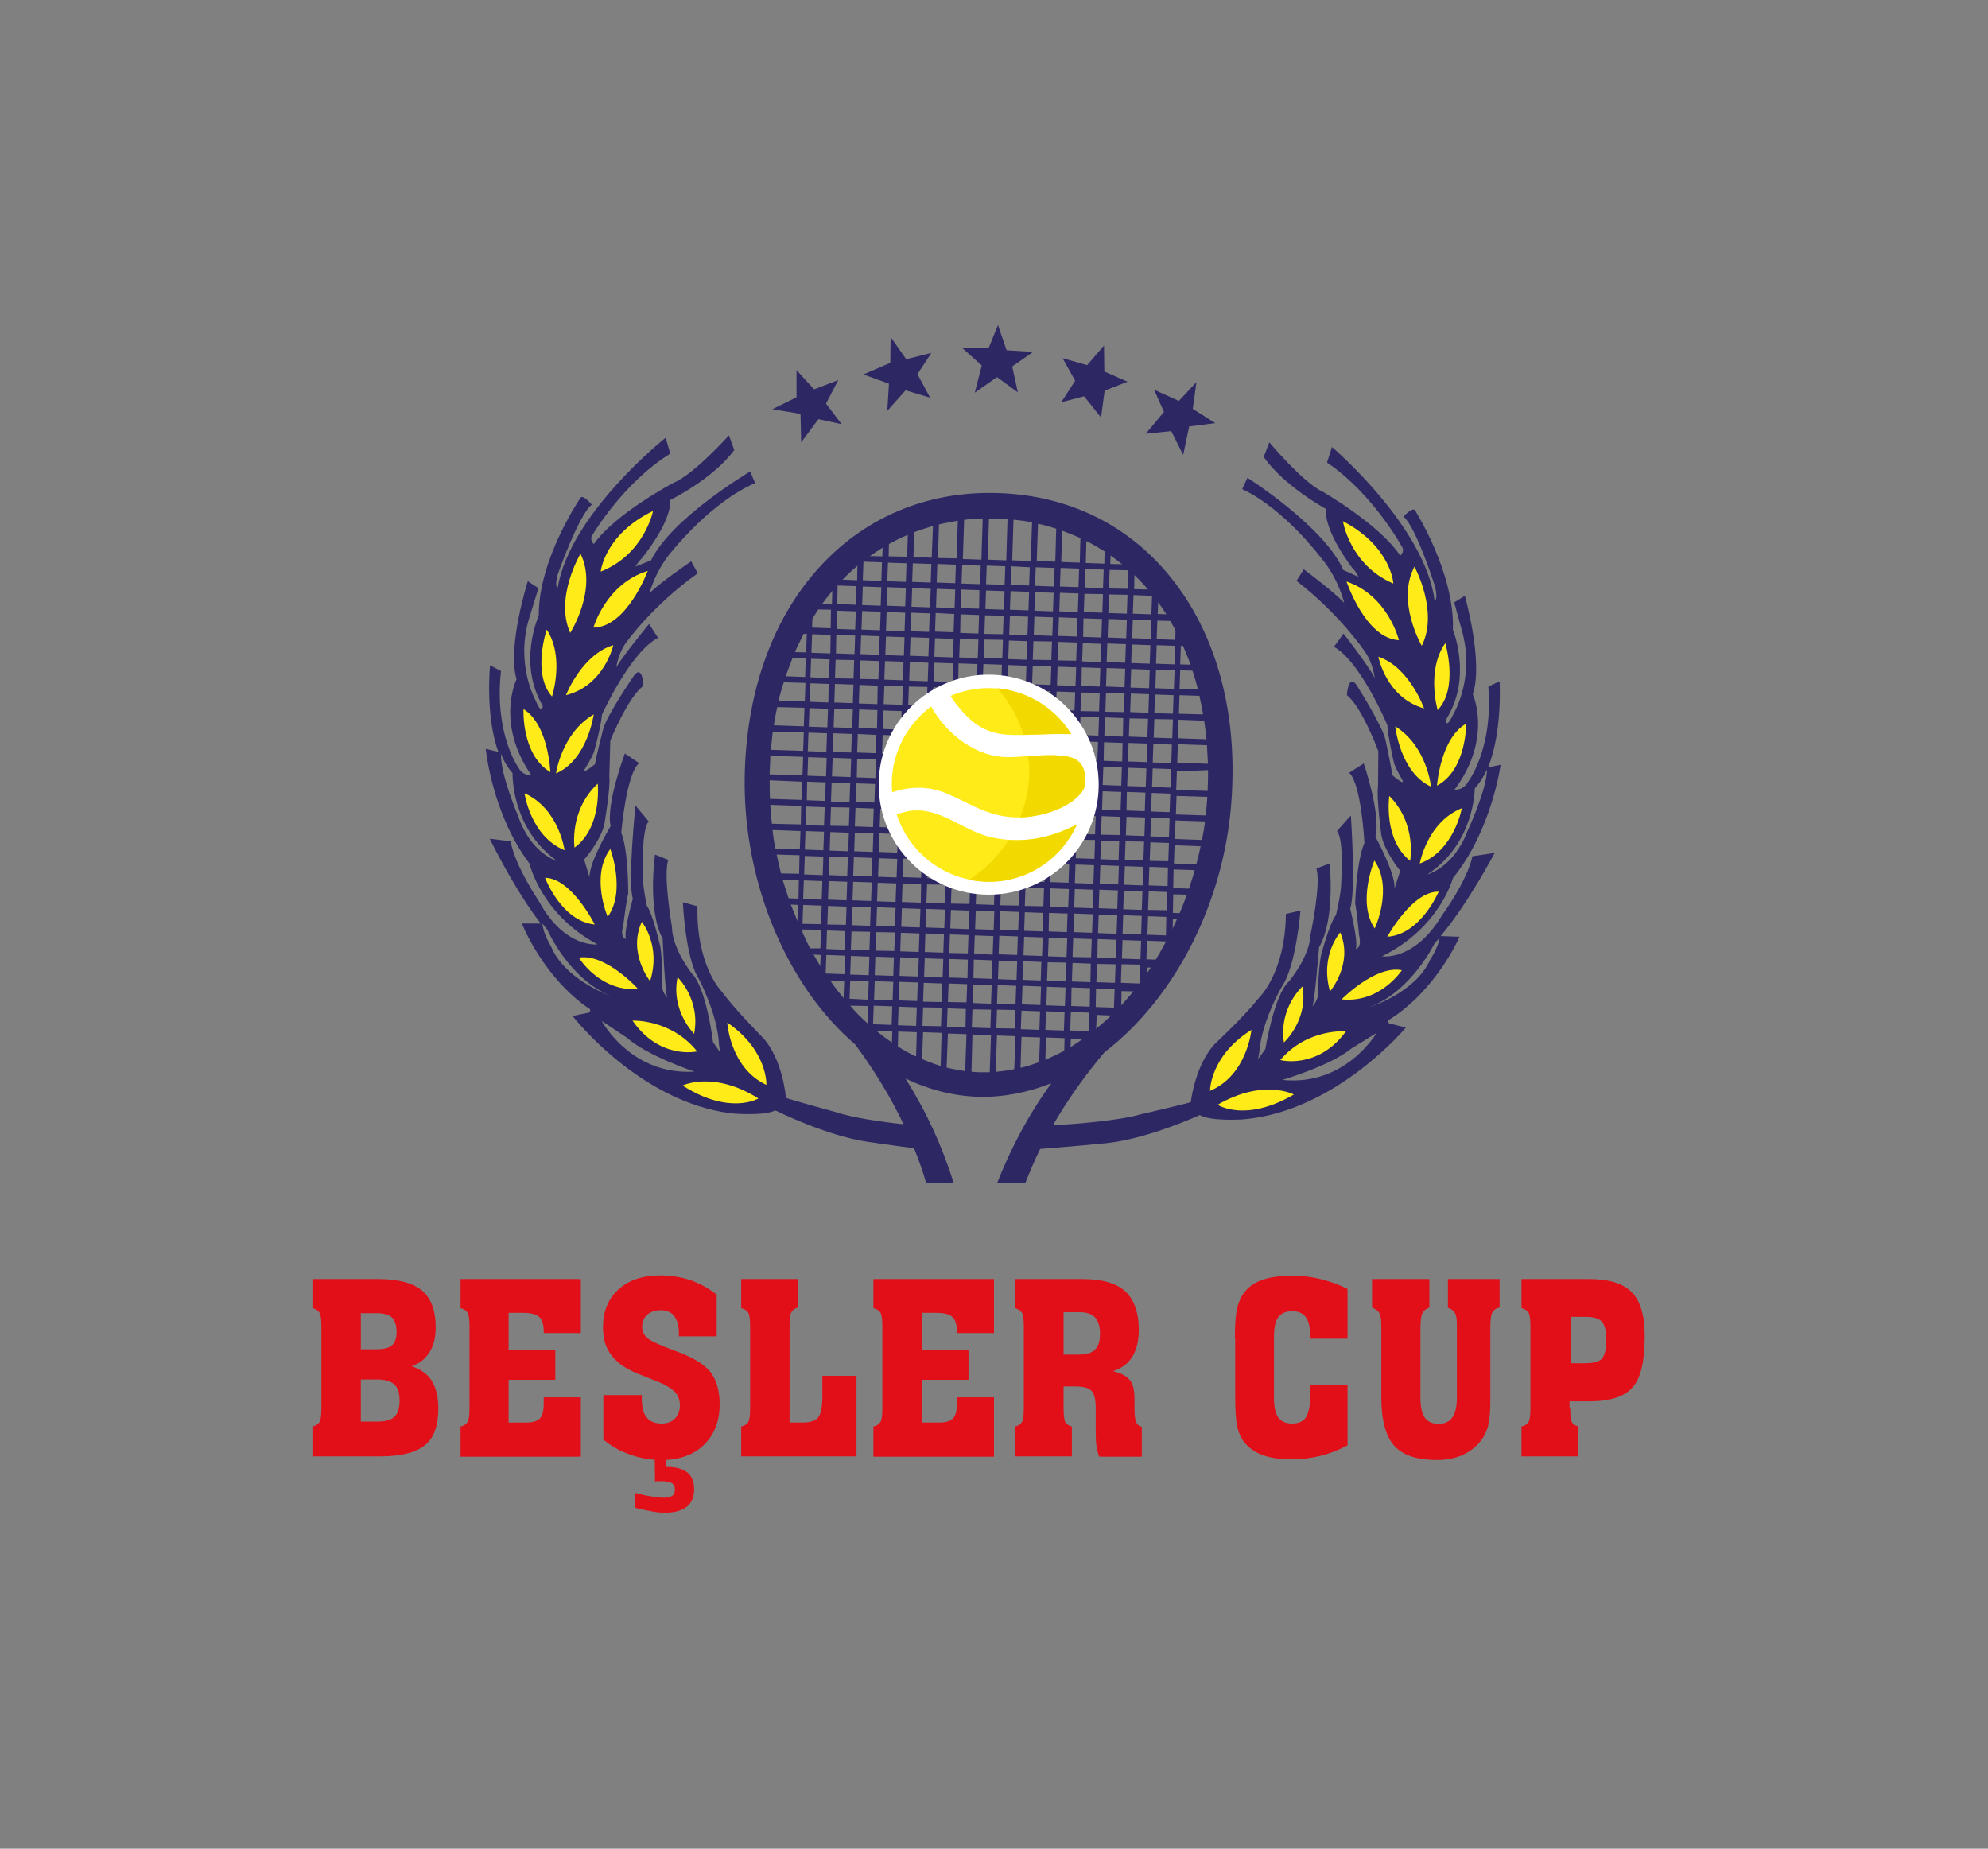 <?xml version="1.0" encoding="utf-8"?>
<!-- Generator: Adobe Illustrator 29.6.1, SVG Export Plug-In . SVG Version: 9.03 Build 0)  -->
<!DOCTYPE svg PUBLIC "-//W3C//DTD SVG 1.1//EN" "http://www.w3.org/Graphics/SVG/1.1/DTD/svg11.dtd">
<svg version="1.1" id="katman_1" xmlns="http://www.w3.org/2000/svg" xmlns:xlink="http://www.w3.org/1999/xlink" x="0px" y="0px"
	 viewBox="0 0 600 557.9" style="enable-background:new 0 0 600 557.9;" xml:space="preserve">
<rect x="0" y="0" width="600" height="557.9" fill="#808080" stroke="none"/>
<g>
	<g>
		<path style="fill:#E20E18;" d="M94.3,439.5v-9c1-0.2,1.7-0.7,2.1-1.3c0.4-0.6,0.6-2.1,0.6-4.2v-24.7c0-2.2-0.2-3.6-0.6-4.2
			c-0.4-0.6-1.1-1.1-2.1-1.3V386h19.9c6,0,10.4,1.2,13.2,3.5c2.7,2.3,4.1,6,4.1,11.1c0,3-0.6,5.5-1.9,7.5c-1.2,2-3,3.4-5.4,4.2
			c2.7,0.9,4.8,2.3,6.1,4.4c1.3,2.1,2,4.9,2,8.3c0,5.2-1.3,8.9-4,11.1c-2.7,2.2-7.2,3.4-13.5,3.4H94.3z M108.9,407.2h4.6
			c2.3,0,3.9-0.4,4.8-1.2c0.9-0.8,1.4-2.1,1.4-4c0-2-0.5-3.5-1.4-4.4c-0.9-0.9-2.6-1.3-4.8-1.3h-4.6V407.2z M108.9,429h5.2
			c2.3,0,4-0.5,5-1.5c1-1,1.5-2.6,1.5-4.8c0-2.2-0.5-3.9-1.6-4.9c-1.1-1-2.8-1.5-5.2-1.5h-4.9V429z"/>
		<path style="fill:#E20E18;" d="M139,439.5v-9c1-0.2,1.7-0.7,2.1-1.3c0.4-0.6,0.6-2.1,0.6-4.2v-24.7c0-2.2-0.2-3.6-0.6-4.2
			c-0.4-0.6-1.1-1.1-2.1-1.3V386h36.3v16.3h-11.2v-0.6c0-2.1-0.5-3.5-1.4-4.3c-0.9-0.8-2.5-1.2-4.8-1.2h-4.4v11.2h14.1v9h-14.1v12.9
			h5.2c2,0,3.4-0.4,4.2-1.2c0.8-0.8,1.2-2.3,1.2-4.5v-1.9h11.2v17.9H139z"/>
		<path style="fill:#E20E18;" d="M182.1,434.4V421h11.6v1.1c0,2.6,0.5,4.5,1.5,5.7c1,1.2,2.5,1.8,4.6,1.8c1.6,0,2.9-0.5,3.9-1.5
			c1-1,1.5-2.4,1.5-4c0-1.6-0.5-3-1.6-4.1c-1.1-1.1-2.9-2.2-5.5-3.2c-0.6-0.2-1.4-0.6-2.5-1c-4-1.5-6.9-2.9-8.6-4.3
			c-1.7-1.4-3-3-3.8-4.7c-0.8-1.7-1.2-3.8-1.2-6.3c0-4.8,1.6-8.6,4.7-11.4c3.1-2.8,7.4-4.2,12.7-4.2c3.1,0,6.1,0.5,8.9,1.4
			c2.8,1,5.5,2.4,8,4.4v12.6h-11.4v-0.9c0-2.3-0.5-4-1.4-5.2c-0.9-1.2-2.3-1.8-4.1-1.8c-1.7,0-3.1,0.5-4.1,1.4
			c-1,0.9-1.5,2.1-1.5,3.6c0,1.4,0.6,2.6,1.7,3.5c1.1,0.9,3.8,2.1,7.8,3.6c5.4,1.9,9,4,11,6.4c1.9,2.4,2.9,5.7,2.9,9.9
			c0,5.1-1.6,9.1-4.7,12.2c-3.1,3-7.4,4.6-12.7,4.6c-3.4,0-6.5-0.5-9.5-1.6C187.1,437.9,184.4,436.4,182.1,434.4z M197.6,439.5h3.4
			v3.2h0.5c2.6,0,4.6,0.6,6,1.7c1.3,1.1,2,2.8,2,5c0,2.3-0.7,4.1-2.2,5.3c-1.5,1.2-3.7,1.8-6.7,1.8c-1.1,0-2.4-0.1-3.9-0.4
			c-1.5-0.3-3.2-0.6-5.1-1.1v-4.5c1.9,0.5,3.6,0.9,5,1.1c1.4,0.2,2.7,0.4,3.7,0.4c1.2,0,2-0.2,2.6-0.6c0.6-0.4,0.8-1.1,0.8-1.9
			c0-0.9-0.3-1.5-0.9-1.9c-0.6-0.4-1.7-0.6-3.1-0.6c-0.5,0-0.9,0-1.2,0c-0.3,0-0.6,0-0.8,0.1L197.6,439.5z"/>
		<path style="fill:#E20E18;" d="M258.5,439.5h-34.8v-9c1-0.2,1.7-0.7,2.1-1.3c0.4-0.6,0.6-2.1,0.6-4.2v-24.7c0-2.2-0.2-3.6-0.6-4.2
			c-0.4-0.6-1.1-1.1-2.1-1.3V386h17.2v8.6c-1,0.2-1.6,0.7-2,1.3c-0.4,0.6-0.6,2-0.6,4.3v29.1h3.9c2.3,0,3.9-0.5,4.7-1.5
			c0.9-1,1.3-3.2,1.3-6.7v-5.9h10.3V439.5z"/>
		<path style="fill:#E20E18;" d="M263.6,439.5v-9c1-0.2,1.7-0.7,2.1-1.3c0.4-0.6,0.6-2.1,0.6-4.2v-24.7c0-2.2-0.2-3.6-0.6-4.2
			c-0.4-0.6-1.1-1.1-2.1-1.3V386H300v16.3h-11.2v-0.6c0-2.1-0.5-3.5-1.4-4.3c-0.9-0.8-2.5-1.2-4.8-1.2h-4.4v11.2h14.1v9h-14.1v12.9
			h5.2c2,0,3.4-0.4,4.2-1.2c0.8-0.8,1.2-2.3,1.2-4.5v-1.9H300v17.9H263.6z"/>
		<path style="fill:#E20E18;" d="M321,424.9c0,2.2,0.2,3.6,0.5,4.3c0.4,0.6,1,1,2,1.3v9h-17.2v-9c1-0.2,1.7-0.7,2.1-1.3
			c0.4-0.6,0.6-2.1,0.6-4.2v-24.7c0-2.2-0.2-3.6-0.6-4.2c-0.4-0.6-1.1-1.1-2.1-1.3V386h20.3c5.9,0,10.3,1.2,13,3.7
			c2.7,2.5,4.1,6.4,4.1,11.7c0,3.3-0.7,6-2,8.1c-1.3,2.1-3.3,3.5-5.8,4.3c2.5,0.6,4.2,1.5,5.1,2.7c1,1.2,1.4,3.1,1.4,5.7v2.9
			c0,2,0.2,3.3,0.5,4.1c0.3,0.7,0.9,1.2,1.7,1.4v9h-12.8c-0.4-0.8-0.6-1.8-0.8-2.8c-0.2-1-0.3-2.7-0.3-5v-6.8c0-2.6-0.4-4.4-1.3-5.3
			s-2.5-1.3-4.9-1.3H321V424.9z M321,408.8h4.7c2.2,0,3.8-0.5,4.8-1.5c1-1,1.5-2.6,1.5-4.8c0-2.2-0.5-3.8-1.5-4.9
			c-1-1.1-2.6-1.6-4.7-1.6H321V408.8z"/>
		<path style="fill:#E20E18;" d="M372.7,404c0-3.9,0.2-6.6,0.5-8.3c0.3-1.7,0.8-3.1,1.5-4.4c1.3-2.2,3.1-3.8,5.6-4.8c2.5-1,5.7-1.5,9.8-1.5
			c2.8,0,5.6,0.3,8.4,1c2.8,0.7,5.5,1.6,8.2,3V404h-11.3v-1.1c0-2.4-0.4-4.2-1.3-5.4c-0.9-1.2-2.2-1.8-4.1-1.8
			c-1.9,0-3.3,0.6-4.2,1.8c-0.9,1.2-1.3,3.2-1.3,6v18.3c0,2.8,0.4,4.8,1.3,6c0.9,1.2,2.3,1.8,4.2,1.8c1.9,0,3.3-0.6,4.1-1.8
			c0.8-1.2,1.3-3.2,1.3-6.1v-3.8h11.3v18.3c-2.5,1.3-5.2,2.4-8,3.1c-2.9,0.7-5.7,1.1-8.6,1.1c-3.7,0-6.7-0.4-9-1.3
			c-2.4-0.8-4.2-2.2-5.6-3.9c-1-1.3-1.7-2.9-2.1-4.7c-0.4-1.9-0.6-4.9-0.6-9.1V404z"/>
		<path style="fill:#E20E18;" d="M414.1,394.6V386h17.3v8.6c-1,0.4-1.7,0.9-2.1,1.7c-0.4,0.8-0.6,2.4-0.6,4.7v20.7c0,2.8,0.4,4.8,1.3,6.1
			c0.9,1.2,2.2,1.9,4.1,1.9c1.9,0,3.3-0.6,4.2-1.9c0.9-1.3,1.4-3.2,1.4-5.8v-22.4c0-1.6-0.2-2.7-0.6-3.4c-0.4-0.7-1.1-1.2-2.1-1.5
			V386h15.6v8.6c-1,0.2-1.8,0.7-2.2,1.5c-0.4,0.7-0.6,2.1-0.6,4.2v22.2c0,3.4-0.2,6.1-0.7,7.9c-0.5,1.8-1.3,3.4-2.5,4.8
			c-1.4,1.7-3.2,3-5.4,4c-2.2,0.9-4.7,1.4-7.4,1.4c-6.1,0-10.4-1.4-13-4.3c-2.6-2.9-3.9-7.8-3.9-14.6v-21.6c0-1.9-0.2-3.2-0.6-3.8
			C416,395.6,415.2,395.1,414.1,394.6z"/>
		<path style="fill:#E20E18;" d="M473.9,424.9c0,2.2,0.2,3.6,0.5,4.3c0.4,0.6,1,1,2,1.3v9h-17.2v-9c1-0.2,1.7-0.7,2.1-1.3
			c0.4-0.6,0.6-2.1,0.6-4.2v-24.7c0-2.2-0.2-3.6-0.6-4.2c-0.4-0.6-1.1-1.1-2.1-1.3V386h20.4c6,0,10.3,1.3,12.9,4
			c2.6,2.6,3.9,7.1,3.9,13.2c0,7.6-1.2,12.8-3.7,15.5c-2.4,2.8-6.8,4.2-13.1,4.2h-5.9V424.9z M473.9,411.4h4.5
			c2.6,0,4.3-0.5,5.1-1.4c0.8-1,1.3-2.8,1.3-5.4c0-2.8-0.4-4.7-1.3-5.7c-0.9-1-2.5-1.5-5-1.5h-4.5V411.4z"/>
	</g>
	<g>
		<g>
			<g>
				<g>
					<g>
						<path style="fill:#2D2763;" d="M360,123.4l1.1-8.1l-5.3,5.7l-7.5-3.4l3,6.7l-5.5,6.6l7.7-0.8l3.6,7.2l1.8-8.6l7.9-1L360,123.4z
							 M333.3,112.1l-0.1-7.8l-5.1,5.9l-7.4-2.1l3.8,6.8l-4.2,6.5l6.9-1.8l5.1,6.4l1.1-8.1l6.9-2.7L333.3,112.1z M311.8,106.2
							l-8-0.5l-2.6-7.6l-2.8,6.9l-8,0l5.9,5.3l-2.1,8.2l6.7-4.7l6.3,4.6l-1.7-7.8L311.8,106.2z M281.1,106.5l-7.6,1.9l-4.7-6.7
							l-0.1,7.8l-8.1,3.5l7.7,2.8l-0.5,8.2l5.5-6.2l7.4,2.2l-3.8-7.1L281.1,106.5z M249.3,121.8l3.7-7.1l-7.3,2.8l-5.3-5.8l0,8.2
							l-7.3,3.6l8.5,1.4l0.2,8.6l5.2-7l7,1.5L249.3,121.8z"/>
					</g>
					<g>
						<path style="fill:#2D2763;" d="M444.4,258.4c-1.6,7.5-9.1,17.7-9.1,17.7c-8.4,14.1-18.2,12.5-18.2,12.5c17.5-8.6,21.4-23.6,21.4-23.6
							c11.8-14.5,14.4-34.2,14.4-34.2l-3.8,0.8c4.4-10.7,3.5-26,3.5-26l-3.4,1.6c1.5,19.2-6.3,29-6.3,29c-1.4,2.4-3.9,2.1-3.9,2.1
							c11.6-15.5,5.5-28.8,5.5-28.8c3.3-9.7-2.4-29.7-2.4-29.7l-3.2,2l2.5,9.2c3.7,14-2.8,24.6-2.8,24.6c-2.3,4.9-2.2,1.6-2.2,1.6
							c8.1-12.7,2.1-27.1,2.1-27.1c0.6-17.3-11.5-36.2-11.5-36.2c-0.9-0.8-3.4,2-3.4,2c3.9,3.3,9.6,21.4,9.6,21.4
							c0.8,3.8-0.2,4.1-0.2,4.1c-2.8-22.5-31-46.5-31-46.5l-1.5,4.7c13.8,9.3,22.5,25.2,22.5,25.2c1.2,1.5-0.4,2.9-0.4,2.9
							c-6.3-9.5-23.4-19.3-23.4-19.3c-5.9-2.7-16.1-14.9-16.1-14.9l-1.7,4.4c6.1,8.8,18.8,15.7,18.8,15.7c-0.6,7,8.1,18,8.1,18
							c1,0.9,1.7,2.5,1.7,2.5l-4.6-2.1c-5.7-13.1-28.9-27.8-28.9-27.8l-1.6,3.4c13,6.1,24,21,24,21c5.2,6.2,6.8,13.4,6.8,13.4
							c-2.1-2.6-12.2-10.2-12.2-10.2l-2.2,3.5c13.2,10.2,20.6,21.3,20.6,21.3c2.5,3.4,3,8,3,8c-1.8-3.6-9.4-13.4-9.4-13.4l-2.9,4
							c8.1,4.5,16.1,23.6,16.1,23.6c0.4,4.6,1.9,10.9,1.9,10.9c0.2,1.6,2.6,5.6,2.6,5.6c1.1,2.2-3-1.4-3-1.4c0-1-2-10.4-2-10.4
							c-0.7-4.1-8.8-16.8-8.8-16.8c-2.5-3.5-2.9,3.1-2.9,3.1c4.5,3.4,9.5,16.9,9.5,16.9l-0.1,10.8c-0.5,3.2,1,14.5,1,14.5
							c1,5.1,5.7,10.8,5.7,10.8l-1.7,5.3c0.2-4.8-5.8-15.6-5.8-15.6c1.8-6.6-3.5-22.1-3.5-22.1l-4.4,2.8c3.7,3.4,4.6,21.2,4.6,21.2
							c-2.4,5.4-2.8,18.2-2.8,18.2c0.5,2.4,1.2,9.7,1.2,9.7c0.9,3.8-1,4.1-1,4.1c0.8-2.3-1.7-12.2-1.7-12.2
							c1.8-5.2,0.2-28.1,0.2-28.1l-4.2,4.7c2.2,2.4,1.3,15.4,1.3,15.4c0,3.5-1.6,10-1.6,10c-1.9,2.3-4.3,11.4-4.3,11.4
							c-0.8,2.1-1.2,12.1-1.2,12.1c0.4,1.9-1.6,4-1.6,4c0.7-1.4,2-17.8,2-17.8c5-8.6,3.2-25.3,3.2-25.3l-4,1.5
							c1.5,4.7-1.8,20.1-1.8,20.1c-0.2,6.5-6.5,14-6.5,14c-4.5,4-7.1,20.4-7.1,20.4l-2.2,3l0.4-2.3c0.7-9.1,6.8-19.6,6.8-19.6
							c4.3-6.2,5.6-22.9,5.6-22.9l-4.4,1c-0.2,17.8-8.1,25.3-8.1,25.3c-4.6,5.8-12.9,13.5-12.9,13.5c-6.4,6.3-7.7,18-7.7,18
							c-1,0.4-15.2,3.7-15.2,3.7c-6.5,1.9-19.6,2.9-26.2,3.3c-2.4,0.1-3.9,0.2-3.9,0.2l-7.4,7.3c0.7,0.1,3.8-0.1,7.6-0.4
							c8.1-0.6,19.5-1.7,19.5-1.7c12.7-1.3,28.3-8.5,28.3-8.5c3.4,2,13.2,1.3,13.2,1.3c28-2.4,49-27.7,49-27.7l-4.4-1.1
							c-1.1,0.1-0.9-1.1-0.9-1.1c14.6-9,21.5-25.2,21.5-25.2l-5.7-0.2c8.4-10,16.3-25.1,16.3-25.1L444.4,258.4z M445.1,237.9
							c1.5-1.6,2.7-3.5,3.7-5.7c-0.1,6.3-5.9,18.6-5.9,18.6c-4.2,11.1-12.1,13.1-12.1,13.1C445.2,254.4,445.1,237.9,445.1,237.9z
							 M387,325.9c0,0,14.4-4.2,20.9-9.5l7.6-4.7C415.5,311.6,406.2,327.9,387,325.9z M431.6,289.7c-4.4,9.8-17.6,14-18.4,14.3
							c12.8-4.8,19.7-19.2,19.7-19.2c0.5-0.6,1.1-1.2,1.6-1.8C434.1,285.9,431.6,289.7,431.6,289.7z"/>
						<path style="fill:#2D2763;" d="M281.1,340.1c0,0-3.5-0.3-8.3-0.8c-6.6-0.7-15.6-2-20.6-3.7c0,0-14-3.8-15-4.3c0,0-0.9-11.7-7.1-18.3
							c0,0-8-8-12.4-13.9c0,0-7.6-7.8-7.2-25.6l-4.4-1.2c0,0,0.7,16.7,4.8,23.1c0,0,5.7,10.7,6.1,19.8l0.3,2.3l-2.1-3
							c0,0-2-16.5-6.4-20.7c0,0-6-7.6-6-14.1c0,0-2.7-15.6-1.1-20.2l-4-1.6c0,0-2.4,16.7,2.3,25.4c0,0,0.7,16.4,1.4,17.8
							c0,0-2-2.2-1.5-4.1c0,0,0-10-0.8-12.1c0,0-2.1-9.2-3.9-11.6c0,0-1.4-6.6-1.2-10.1c0,0-0.4-13.1,1.8-15.3l-4-4.8
							c0,0-2.4,22.9-0.8,28.1c0,0-2.8,9.8-2.1,12.2c0,0-1.9-0.4-0.8-4.1c0,0,0.9-7.3,1.5-9.7c0,0,0.1-12.9-2.1-18.3
							c0,0,1.5-17.8,5.4-21l-4.3-2.9c0,0-5.8,15.3-4.3,21.9c0,0-6.4,10.6-6.4,15.4l-1.6-5.3c0,0,4.9-5.5,6.1-10.6
							c0,0,1.9-11.2,1.5-14.5l0.3-10.8c0,0,5.4-13.3,10-16.5c0,0-0.2-6.5-2.8-3.2c0,0-8.5,12.4-9.4,16.4c0,0-2.4,9.4-2.4,10.4
							c0,0-4.2,3.5-3,1.3c0,0,2.5-3.9,2.8-5.5c0,0,1.8-6.2,2.3-10.8c0,0,8.6-18.9,16.9-23.1l-2.7-4.2c0,0-7.9,9.6-9.9,13.1
							c0,0,0.6-4.6,3.3-7.9c0,0,7.7-10.8,21.3-20.5l-2-3.6c0,0-10.5,7.2-12.6,9.7c0,0,1.8-7.2,7.2-13.2c0,0,11.6-14.5,24.7-20.1
							l-1.5-3.5c0,0-23.7,14-29.9,26.8l-4.7,1.9c0,0,0.8-1.5,1.8-2.4c0,0,9-10.7,8.7-17.7c0,0,13-6.4,19.3-15.1l-1.6-4.4
							c0,0-10.6,11.8-16.7,14.3c0,0-17.5,9.2-24.1,18.5c0,0-1.5-1.5-0.3-2.9c0,0,9.2-15.6,23.4-24.4l-1.4-4.8c0,0-29,23-32.6,45.4
							c0,0-1-0.4,0-4.1c0,0,6.3-17.9,10.3-21.1c0,0-2.4-2.9-3.3-2.2c0,0-12.8,18.5-12.7,35.7c0,0-6.5,14.2,1.2,27.2
							c0,0-0.1,3.3-2.2-1.7c0,0-6.1-10.9-1.9-24.7l2.8-9.1l-3.2-2.1c0,0-6.3,19.8-3.4,29.6c0,0-6.5,13.1,4.5,29c0,0-2.6,0.2-3.9-2.3
							c0,0-7.4-10.1-5.3-29.2l-3.3-1.7c0,0-1.5,15.2,2.5,26.1l-3.8-0.9c0,0,1.9,19.7,13.2,34.6c0,0,3.4,15.2,20.5,24.4
							c0,0-9.9,1.3-17.7-13.1c0,0-7.1-10.4-8.5-18l-6.3-0.8c0,0,7.4,15.3,15.4,25.6l-5.7,0c0,0,6.4,16.4,20.6,25.9
							c0,0,0.2,1.2-0.9,1.1l-4.4,0.9c0,0,20.1,26,48,29.4c0,0,9.7,0.9,13.2-0.9c0,0,15.4,7.7,28,9.5c0,0,7.4,1.1,13.7,1.9
							c3.9,0.5,7.4,0.9,8.2,0.8L281.1,340.1z M156.4,246.3c0,0-5.4-12.5-5.2-18.8c0.9,2.2,2,4.2,3.5,5.8c0,0-0.6,16.5,13.4,26.5
							C168,259.8,160.2,257.6,156.4,246.3z M166.3,285.6c0,0-2.4-3.9-2.6-6.9c0.5,0.6,1,1.3,1.5,1.9c0,0,6.4,14.7,19,19.9
							C183,300.1,170.3,295.3,166.3,285.6z M181.6,308.1l7.5,5c6.3,5.6,20.5,10.3,20.5,10.3C190.4,324.6,181.6,308.1,181.6,308.1z"
							/>
						<path style="fill:#FEEB17;" d="M367.5,333.4c0,0,8.3,5.5,23-3.1C390.5,330.3,381.3,325.4,367.5,333.4z M365.2,329.2
							c11.2-4.7,12.5-18.4,12.5-18.4C365.1,318.7,365.2,329.2,365.2,329.2z M393.1,297.7c0,0-7.2,6.4-5.6,16.9
							C387.5,314.6,394.9,307.9,393.1,297.7z M386.4,319.9c0,0,11.2,3,19.8-8.6C406.2,311.2,394.5,310.3,386.4,319.9z M404.5,281.4
							c0,0-6.2,6.8-3.1,17.8C401.4,299.2,408.5,290.9,404.5,281.4z M404.9,301.6c11.7,1.2,18.2-8.8,18.2-8.8
							C415.1,291.2,404.9,301.6,404.9,301.6z M418.7,282.7c10.1-0.7,15.5-13.6,15.5-13.6C426.2,268.9,418.7,282.7,418.7,282.7z
							 M414.8,259.7c0,0-5.3,12.6,0.1,20.5C414.9,280.2,420.6,268.1,414.8,259.7z M428.5,260.6c10.4-3.8,12.7-16.7,12.7-16.7
							C430.7,248.1,428.5,260.6,428.5,260.6z M419.3,240.2c0,0-1.9,13.1,6.3,19.6C425.6,259.8,427.7,248.6,419.3,240.2z
							 M442.5,218.4c-7.8,4.4-8.8,18.7-8.8,18.7C442.7,232.3,442.5,218.4,442.5,218.4z M421.1,219.2c0,0,1.4,13.9,10.8,18.2
							C431.9,237.4,430.7,225.2,421.1,219.2z M416,198.2c0,0,2.3,12.3,13.8,15.6C429.8,213.8,425.4,201.3,416,198.2z M436.2,194.1
							c-5.8,8.2-2.3,20.2-2.3,20.2C440.3,207.6,436.2,194.1,436.2,194.1z M406.4,175.5c0,0,5.7,17.2,15.8,17.7
							C422.2,193.1,418.9,179.7,406.4,175.5z M426.9,171c-5.6,10.5,2.2,23.9,2.2,23.9C434.3,184.5,426.9,171,426.9,171z
							 M405.3,157.3c0,0,2.1,13.2,15.2,18.8C420.6,176.2,419.9,164.9,405.3,157.3z"/>
						<path style="fill:#FEEB17;" d="M206,327.6c14.3,9.1,22.9,3.9,22.9,3.9C215.4,323,206,327.6,206,327.6z M219.5,308.6
							c0,0,0.8,13.7,11.8,18.8C231.3,327.4,231.8,317,219.5,308.6z M204.5,294.9c-2.1,10.1,5,17.1,5,17.1
							C211.5,301.6,204.5,294.9,204.5,294.9z M190.9,308c8.2,11.9,19.5,9.3,19.5,9.3C202.6,307.5,190.9,308,190.9,308z M193.7,278.2
							c-4.3,9.4,2.5,17.9,2.5,17.9C199.6,285.3,193.7,278.2,193.7,278.2z M174.7,289c0,0,6.2,10.3,17.9,9.5
							C192.6,298.4,182.7,287.6,174.7,289z M164.5,264.9c0,0,4.9,13.1,15,14.1C179.5,279,172.5,265,164.5,264.9z M184.2,256.2
							c-6.1,8.2-0.8,20.5-0.8,20.5C189,269,184.2,256.2,184.2,256.2z M158.3,239.4c0,0,1.8,13,12.1,17.2
							C170.4,256.6,168.7,244,158.3,239.4z M180.4,236.5c-8.7,8.1-7,19.3-7,19.3C181.8,249.7,180.4,236.5,180.4,236.5z M158,214
							c0,0-0.7,13.8,8.1,19C166.1,233,165.6,218.7,158,214z M167.8,233.4c9.5-4,11.4-17.8,11.4-17.8
							C169.5,221.2,167.8,233.4,167.8,233.4z M170.8,209.8c11.6-2.9,14.3-15.1,14.3-15.1C175.6,197.5,170.8,209.8,170.8,209.8z
							 M165,190c0,0-4.5,13.3,1.6,20.2C166.6,210.2,170.5,198.3,165,190z M179.1,189.4c10.1-0.1,16.4-17.1,16.4-17.1
							C182.9,176.1,179.1,189.4,179.1,189.4z M175.2,167.1c0,0-7.9,13.3-3.1,23.9C172.1,191,180.5,177.8,175.2,167.1z M181.3,172.5
							c13.2-5.2,15.8-18.3,15.8-18.3C182.4,161.3,181.3,172.5,181.3,172.5z"/>
					</g>
				</g>
			</g>
			<g>
				<g>
					<path style="fill-rule:evenodd;clip-rule:evenodd;fill:#2D2763;" d="M364.8,232.4l2.7,0.1v-1.9l-2.8-0.1l-9.4-0.3l0.2-5.6l9,0.3l2.7,0.1c0-0.6-0.1-1.2-0.1-1.8l-2.8-0.1
						l-8.8-0.3l0.2-5.6l7.9,0.3l2.8,0.1c-0.1-0.7-0.2-1.2-0.2-1.9l-2.8-0.1l-7.6-0.2l0.2-5.6l6.3,0.2l2.8,0.1
						c-0.1-0.6-0.2-1.2-0.4-1.9l-2.9-0.1l-5.8-0.2l0.2-5.6l3.9,0.1l2.9,0.1c-0.1-0.6-0.4-1.2-0.6-1.8l-2.9-0.1l-3.3-0.1l0.2-5.6
						l0.9,0l3.1,0.1c-0.3-0.6-0.5-1.3-0.9-1.8l-3-0.1l0.2-5.6l0.1,0c-0.6-1.1-1.2-2.1-1.8-3.1l0,1.1l-2.5-0.1l-3.1-0.1l0.2-4.2
						l0.1-1.3l2.4,0.1c-0.5-0.6-1-1.3-1.4-1.9l-0.9,0l0-1.1c-0.5-0.7-1.1-1.4-1.8-2.1l-0.1,3.1l-0.9,0l-4.7-0.1l0.1-4.8l0-0.9
						l3.2,0.1c-0.7-0.7-1.3-1.3-2-1.9l-1.1,0l0-1c-0.5-0.5-1.1-1-1.7-1.5l-0.1,2.5l-1.3,0l-4.3-0.1l0.1-3.1l0.1-3.3
						c-0.6-0.4-1.2-0.8-1.8-1.1l-0.1,3.2l-0.1,4.2l-5.6-0.2l0.2-7.2l0.1-3.1c-0.6-0.2-1.2-0.5-1.8-0.8l-0.1,3l-0.2,8l-5.6-0.2
						l0.3-10.1l0.1-2.9c-0.6-0.2-1.2-0.3-1.8-0.6l-0.1,2.9l-0.3,10.6l-5.6-0.2l0.4-11.8l0.1-2.8c-0.6-0.1-1.2-0.2-1.8-0.3l-0.1,2.8
						l-0.4,12.1l-5.6-0.2l0.4-12.8l0.1-2.8c-0.6-0.1-1.2-0.1-1.8-0.1l-0.1,2.8l-0.4,12.9l-5.6-0.2l0.4-12.9l0.1-2.8
						c-0.6,0-1.2,0-1.9,0.1l-0.1,2.8l-0.4,12.8l-5.6-0.2l0.4-12.2l0.1-2.8c-0.7,0.1-1.2,0.1-1.9,0.2l-0.1,2.8l-0.4,11.8l-5.6-0.1
						l0.3-10.6l0.1-2.9c-0.6,0.1-1.2,0.3-1.8,0.5l-0.1,2.9l-0.4,10l-5.5-0.2l0.2-8l0.1-3c-0.6,0.2-1.2,0.5-1.9,0.8l-0.1,3l-0.2,7.1
						l-5.6-0.1l0.1-4.2l0.1-3.2c-0.6,0.4-1.3,0.7-1.9,1l-0.1,3.3l-0.1,3.1l-4.3-0.1l-1.3,0l0.1-2.5c-0.7,0.4-1.3,0.9-1.9,1.4l-0.1,1
						l-1.1,0c-0.7,0.6-1.4,1.1-2.1,1.7l3.2,0.1l0,0.8l-0.1,4.8l-4.8-0.2l-0.8,0l0.1-3.1c-0.6,0.6-1.3,1.3-1.9,2l0,1.1l-1,0
						c-0.5,0.5-1,1.1-1.5,1.8l2.4,0.1l0,1.3l-0.1,4.2l-3-0.1l-2.5-0.1l0-1.1c-0.7,0.9-1.3,1.9-1.9,2.9l-0.2,5.6l-3-0.1
						c-0.4,0.6-0.7,1.2-1,1.8l3.1,0.1l0.9,0l-0.2,5.6l-3.3-0.1l-3-0.1c-0.2,0.6-0.4,1.2-0.7,1.8l2.9,0.1l4,0.1l-0.2,5.6l-5.7-0.2
						l-2.9-0.1c-0.1,0.6-0.3,1.2-0.5,1.8l2.9,0.1l6.3,0.2l-0.2,5.6l-7.6-0.2l-2.8-0.1c-0.1,0.6-0.3,1.2-0.4,1.9l2.8,0.1l7.9,0.2
						l-0.2,5.6l-8.7-0.3l-2.8-0.1c-0.1,0.6-0.1,1.2-0.2,1.9l2.7,0.1l9,0.2l-0.2,5.6l-9.4-0.3l-2.8-0.1c0,0.6-0.1,1.3-0.1,1.8
						l2.8,0.1l9.5,0.3l-0.2,5.6l-9.6-0.3l-2.7-0.1c-0.1,0.6-0.1,1.2-0.1,1.8l2.7,0.1l9.6,0.4l-0.2,5.5l-9.3-0.3l-2.7-0.1
						c0,0.6,0,1.2,0.1,1.8l2.7,0.1l9.1,0.3l-0.1,5.6l-8.4-0.2l-2.8-0.1c0.1,0.6,0.2,1.2,0.2,1.9l2.8,0.1l8.1,0.3l-0.2,5.5l-7-0.2
						l-2.8-0.1c0.1,0.6,0.2,1.2,0.3,1.8l2.8,0.1l6.6,0.2l-0.1,5.6l-5.1-0.1l-2.9-0.1c0.1,0.6,0.4,1.2,0.5,1.9l2.9,0.1l4.5,0.1
						l-0.1,5.6l-2.6-0.1l-2.9-0.1c0.2,0.7,0.4,1.3,0.7,1.9l2.9,0.1l1.8,0.1l-0.2,4.2l-0.1,1.4l-2.4-0.1c0.2,0.6,0.5,1.3,0.8,1.8
						l1.5,0.1l-0.1,3c0.8,1.5,1.5,3,2.3,4.5l3.2,0.1l1.8,0.1l-0.1,2.8l-0.1,2.8l-1.4,0c0.4,0.6,0.9,1.2,1.2,1.9l0.1,0l0,0.1
						c0.4,0.6,0.8,1.2,1.2,1.8c0.1,0.3,0.3,0.5,0.5,0.8l0.1-2.6l1.4,0.1l4.2,0.2l-0.2,5l0,0.5l-3.2-0.1c0.5,0.6,1.1,1.3,1.6,1.9
						l1.5,0l0,1.7c0.6,0.7,1.2,1.3,1.8,1.9l0.1-3.5l0.4,0l5.2,0.1l-0.1,5l0,0.6l-3.4-0.1c0.6,0.6,1.3,1.3,2,1.9l1.4,0.1l-0.1,1.1
						c0.6,0.5,1.2,1,1.8,1.5l0.1-2.6l1.2,0l4.4,0.2l-0.1,3.1l-0.1,3.2c0.6,0.4,1.2,0.8,1.8,1.1l0.1-3.2l0.1-4.2l5.6,0.2l-0.2,7.1
						l-0.1,3c0.6,0.3,1.2,0.5,1.8,0.8l0.1-3l0.3-7.9l5.6,0.2l-0.3,9.9l-0.1,2.9c0.6,0.1,1.2,0.3,1.8,0.5l0.1-2.8l0.4-10.3l5.6,0.2
						l-0.4,11.3l-0.1,2.8c0.6,0.1,1.2,0.2,1.9,0.2l0.1-2.8l0.3-11.4l5.6,0.2l-0.4,11.5l-0.1,2.8c0.6,0,1.3-0.1,1.8-0.1l0.1-2.8
						l0.4-11.3l5.6,0.2l-0.4,10.4l-0.1,2.8c0.6-0.1,1.2-0.2,1.9-0.4l0.1-2.8l0.3-9.8l5.6,0.2l-0.3,7.9l-0.1,3
						c0.7-0.2,1.3-0.4,1.9-0.7l0.1-3l0.2-7.2l5.6,0.2l-0.1,4.3l-0.1,3.2c0.6-0.3,1.2-0.7,1.9-1l0.1-3.2l0.1-3.1l4.4,0.2l1.2,0l0,2.5
						c0.6-0.5,1.3-0.9,1.9-1.4l0-1.1l1.4,0c0.7-0.5,1.4-1.1,2.2-1.7l-3.5-0.1l0-0.6l0.2-5l5.2,0.2l0.4,0l-0.1,3.6
						c0.6-0.6,1.3-1.2,1.9-1.8l0-1.7l1.5,0c0.6-0.6,1.1-1.2,1.7-1.7l-3.2-0.1l0-0.6l0.1-5.1l4.1,0.1l1.5,0l-0.1,2.6
						c0.2-0.2,0.4-0.5,0.6-0.7c0.4-0.6,0.9-1.2,1.3-1.6l0-0.2l0.1,0c0.4-0.6,0.9-1.2,1.4-1.8l-1.4,0l0.1-2.8l0.1-2.7l1.7,0l3.2,0.1
						c0.9-1.4,1.8-2.8,2.6-4.3l0.1-3l1.5,0c0.3-0.6,0.6-1.2,1-1.8l-2.4-0.1l0-1.4l0.1-4.1l1.8,0l3,0.1c0.2-0.6,0.4-1.2,0.7-1.8
						l-3-0.1l-2.5-0.1l0.1-5.6l4.5,0.1l2.9,0.1c0.2-0.6,0.4-1.2,0.6-1.8l-2.9-0.1l-5.1-0.2l0.1-5.6l6.6,0.2l2.8,0.1
						c0.2-0.6,0.3-1.2,0.5-1.8l-2.8-0.1l-7-0.2l0.2-5.5l8.1,0.3l2.8,0.1c0.1-0.6,0.2-1.2,0.3-1.9l-2.7-0.1l-8.4-0.3l0.2-5.6l9.1,0.3
						l2.8,0.1c0.1-0.6,0.1-1.2,0.2-1.8l-2.7-0.1l-9.3-0.3l0.2-5.6l9.5,0.3l2.7,0.1c0.1-0.6,0.1-1.3,0.1-1.8l-2.8-0.1l-9.6-0.3
						l0.2-5.6L364.8,232.4z M347.2,194.7l-0.2,5.6l-5.6-0.2l0.2-5.6L347.2,194.7z M341.7,192.6l0.2-5.6l5.6,0.2l-0.2,5.6
						L341.7,192.6z M347,202.1l-0.2,5.6l-5.6-0.2l0.2-5.6L347,202.1z M346.8,209.5l-0.2,5.6l-5.5-0.2l0.2-5.6L346.8,209.5z
						 M346.5,216.9l-0.2,5.6l-5.6-0.2l0.2-5.5L346.5,216.9z M346.3,224.4l-0.2,5.6l-5.6-0.2l0.1-5.6L346.3,224.4z M346.5,276.5
						l5.5,0.2l-0.1,5.6l-5.6-0.2L346.5,276.5z M346.5,274.6l0.2-5.6l5.6,0.2l-0.2,5.5L346.5,274.6z M346.7,267.2l0.2-5.6l5.6,0.2
						l-0.1,5.6L346.7,267.2z M347,259.8l0.2-5.6l5.6,0.2l-0.2,5.5L347,259.8z M347.2,252.4l0.2-5.6l5.6,0.2l-0.2,5.6L347.2,252.4z
						 M347.4,244.9l0.2-5.6l5.6,0.2l-0.2,5.6L347.4,244.9z M347.7,237.5l0.2-5.6l5.6,0.2l-0.2,5.6L347.7,237.5z M347.9,230.1
						l0.2-5.6l5.6,0.2l-0.2,5.6L347.9,230.1z M347.7,179.8l-0.2,5.6l-5.6-0.2l0.2-5.6L347.7,179.8z M340.5,172.1l-0.2,5.6l-5.6-0.1
						l0.2-5.6L340.5,172.1z M304.3,198.9l0.2-5.6l5.5,0.2l-0.2,5.6L304.3,198.9z M309.8,200.9l-0.2,5.6l-5.6-0.2l0.2-5.6
						L309.8,200.9z M310.5,236.3l0.2-5.6l5.6,0.1l-0.2,5.6L310.5,236.3z M316.1,238.3l-0.2,5.6l-5.6-0.2l0.2-5.6L316.1,238.3z
						 M310.4,184.2l-5.6-0.2l0.2-5.6l5.6,0.2L310.4,184.2z M310.3,186.1l-0.2,5.6l-5.5-0.2l0.2-5.6L310.3,186.1z M310.2,245.5
						l5.6,0.2l-0.2,5.6l-5.6-0.2L310.2,245.5z M316,297.8l5.6,0.2l-0.2,5.6l-5.6-0.2L316,297.8z M316,296l0.2-5.6l5.6,0.1l-0.2,5.6
						L316,296z M316.3,288.6l0.2-5.6l5.6,0.2l-0.2,5.6L316.3,288.6z M316.5,281.1l0.1-5.6l5.6,0.2l-0.2,5.6L316.5,281.1z
						 M316.8,273.6l0.2-5.5l5.6,0.2l-0.2,5.6L316.8,273.6z M317,266.2l0.1-5.6l5.6,0.2l-0.2,5.6L317,266.2z M317.1,206.7l-5.6-0.2
						l0.2-5.6l5.6,0.2L317.1,206.7z M311.7,199.1l0.2-5.6l5.6,0.1l-0.2,5.6L311.7,199.1z M312,191.7l0.2-5.6l5.6,0.2l-0.2,5.6
						L312,191.7z M318,236.5l0.2-5.6l5.6,0.2l-0.2,5.6L318,236.5z M323.5,238.5l-0.2,5.6l-5.6-0.2l0.2-5.6L323.5,238.5z
						 M317.8,184.5l-5.6-0.2l0.2-5.6l5.6,0.2L317.8,184.5z M317.7,245.8l5.6,0.2l-0.2,5.6l-5.5-0.2L317.7,245.8z M323.4,298l5.6,0.2
						l-0.1,5.6l-5.6-0.2L323.4,298z M323.5,296.2l0.2-5.6l5.5,0.2l-0.1,5.6L323.5,296.2z M323.7,288.8l0.2-5.6l5.6,0.2l-0.2,5.5
						L323.7,288.8z M324,281.3l0.2-5.6l5.6,0.2l-0.2,5.6L324,281.3z M324.2,273.9l0.2-5.6l5.6,0.2l-0.2,5.6L324.2,273.9z
						 M324.3,214.4l-5.6-0.1l0.2-5.6l5.6,0.2L324.3,214.4z M324.4,266.5l0.2-5.6l5.6,0.2l-0.2,5.6L324.4,266.5z M324.6,207l-5.6-0.2
						l0.2-5.6l5.6,0.2L324.6,207z M319.2,199.3l0.2-5.6l5.6,0.2l-0.2,5.5L319.2,199.3z M319.4,191.9l0.2-5.6l5.6,0.2l-0.1,5.6
						L319.4,191.9z M325.3,184.7l-5.6-0.2l0.2-5.6l5.6,0.2L325.3,184.7z M325.6,231.2l5.6,0.2l-0.2,5.6l-5.6-0.2L325.6,231.2z
						 M325.3,238.6l5.6,0.2l-0.2,5.6l-5.6-0.2L325.3,238.6z M331.1,290.9l5.6,0.1l-0.2,5.6l-5.6-0.2L331.1,290.9z M331.2,289
						l0.1-5.6l5.6,0.2l-0.2,5.6L331.2,289z M331.4,281.6l0.2-5.6l5.6,0.2l-0.2,5.6L331.4,281.6z M331.6,274.1l0.2-5.6l5.6,0.2
						l-0.2,5.6L331.6,274.1z M331.9,209.1l-0.2,5.6l-5.6-0.1l0.2-5.6L331.9,209.1z M326.4,207l0.1-5.6l5.6,0.2l-0.2,5.6L326.4,207z
						 M331.9,266.7l0.2-5.6l5.6,0.2l-0.2,5.6L331.9,266.7z M332.1,259.3l0.2-5.6l5.5,0.2l-0.2,5.6L332.1,259.3z M332.2,199.8
						l-5.6-0.2l0.2-5.5l5.6,0.2L332.2,199.8z M326.9,192.2l0.1-5.6l5.6,0.2l-0.2,5.6L326.9,192.2z M327.1,184.7l0.2-5.5l5.6,0.1
						l-0.2,5.6L327.1,184.7z M333,231.4l5.6,0.2l-0.2,5.5l-5.6-0.2L333,231.4z M338.8,283.7l5.6,0.2l-0.2,5.6l-5.6-0.2L338.8,283.7z
						 M338.8,281.8l0.2-5.6l5.6,0.2l-0.2,5.6L338.8,281.8z M339.8,194.4l-0.2,5.6l-5.6-0.2l0.2-5.6L339.8,194.4z M334.3,192.4
						l0.2-5.6l5.6,0.2l-0.2,5.6L334.3,192.4z M339.6,201.8l-0.2,5.6l-5.6-0.2l0.2-5.6L339.6,201.8z M339.4,209.3l-0.2,5.6l-5.6-0.1
						l0.2-5.6L339.4,209.3z M339,216.7l-0.1,5.6l-5.6-0.2l0.2-5.6L339,216.7z M339,274.4l0.2-5.6l5.6,0.2l-0.2,5.6L339,274.4z
						 M339.3,267l0.2-5.6l5.6,0.2l-0.2,5.6L339.3,267z M339.5,259.5l0.2-5.6l5.6,0.1l-0.2,5.6L339.5,259.5z M339.8,252.1l0.2-5.6
						l5.6,0.2l-0.2,5.6L339.8,252.1z M340,244.6l0.1-5.6l5.6,0.2l-0.2,5.6L340,244.6z M340.1,185.2l-5.6-0.2l0.2-5.6l5.6,0.1
						L340.1,185.2z M333.2,224l5.6,0.2l-0.1,5.6l-5.6-0.2L333.2,224z M333.1,171.9l-0.2,5.6l-5.5-0.2l0.2-5.6L333.1,171.9z
						 M326.1,216.3l5.6,0.1l-0.2,5.6l-5.6-0.2L326.1,216.3z M325.8,223.7l5.6,0.2l-0.2,5.6l-5.6-0.2L325.8,223.7z M325.7,171.6
						l-0.2,5.6l-5.6-0.2l0.2-5.6L325.7,171.6z M318.7,216.1l5.5,0.2l-0.2,5.6l-5.6-0.2L318.7,216.1z M318.4,223.5l5.6,0.2l-0.2,5.6
						l-5.6-0.2L318.4,223.5z M318.3,171.4L318,177l-5.6-0.2l0.2-5.6L318.3,171.4z M311.4,208.4l5.6,0.2l-0.2,5.6l-5.6-0.2
						L311.4,208.4z M311.2,215.8l5.6,0.2l-0.2,5.6l-5.6-0.2L311.2,215.8z M311,223.2l5.6,0.2l-0.2,5.6l-5.6-0.1L311,223.2z
						 M310.8,171.2l-0.2,5.5l-5.6-0.2l0.2-5.6L310.8,171.2z M304,208.2l5.6,0.2l-0.2,5.6l-5.6-0.2L304,208.2z M296.9,198.6l0.2-5.6
						l5.6,0.1l-0.2,5.6L296.9,198.6z M302.4,200.6l-0.2,5.6l-5.6-0.2l0.2-5.6L302.4,200.6z M303.1,236l0.2-5.5l5.6,0.1l-0.2,5.6
						L303.1,236z M308.6,238l-0.2,5.6l-5.6-0.2l0.1-5.6L308.6,238z M303,184l-5.6-0.2l0.2-5.6l5.6,0.2L303,184z M302.9,185.8
						l-0.2,5.6l-5.6-0.1l0.2-5.6L302.9,185.8z M302.8,245.3l5.6,0.2l-0.2,5.6l-5.6-0.2L302.8,245.3z M308.6,297.5l5.6,0.2l-0.2,5.6
						l-5.6-0.2L308.6,297.5z M308.6,295.7l0.2-5.6l5.5,0.2l-0.2,5.6L308.6,295.7z M308.9,288.3l0.2-5.6l5.6,0.2l-0.2,5.6
						L308.9,288.3z M309.1,280.9l0.2-5.6l5.6,0.2l-0.1,5.6L309.1,280.9z M309.3,273.4l0.2-5.6l5.6,0.2l-0.2,5.5L309.3,273.4z
						 M303.7,215.6l5.6,0.2l-0.2,5.6l-5.6-0.2L303.7,215.6z M303.5,223l5.6,0.2l-0.2,5.6l-5.5-0.2L303.5,223z M303.4,170.9l-0.2,5.6
						l-5.6-0.2l0.2-5.6L303.4,170.9z M296.6,207.9l5.6,0.2l-0.2,5.6l-5.6-0.2L296.6,207.9z M289.5,198.4l0.2-5.5l5.6,0.1l-0.2,5.6
						L289.5,198.4z M295,200.4l-0.2,5.6l-5.6-0.2l0.1-5.6L295,200.4z M295.7,235.8l0.2-5.6l5.5,0.2l-0.1,5.6L295.7,235.8z
						 M301.2,237.8l-0.1,5.6l-5.6-0.2l0.2-5.6L301.2,237.8z M295.5,183.7l-5.6-0.2l0.1-5.6l5.6,0.2L295.5,183.7z M295.5,185.6
						l-0.2,5.6l-5.5-0.2l0.1-5.6L295.5,185.6z M295.4,245.1l5.6,0.2l-0.2,5.6l-5.6-0.2L295.4,245.1z M301.1,297.3l5.6,0.2l-0.2,5.6
						l-5.6-0.2L301.1,297.3z M301.2,295.5l0.2-5.6l5.6,0.2l-0.2,5.6L301.2,295.5z M301.4,288l0.2-5.6l5.6,0.2l-0.2,5.6L301.4,288z
						 M301.7,280.6l0.2-5.6l5.6,0.2l-0.2,5.6L301.7,280.6z M301.9,273.2l0.2-5.6l5.6,0.1l-0.2,5.6L301.9,273.2z M296.3,215.3
						l5.6,0.2l-0.1,5.6l-5.6-0.2L296.3,215.3z M296.1,222.8l5.6,0.2l-0.2,5.5l-5.6-0.1L296.1,222.8z M296,170.7l-0.2,5.6l-5.6-0.2
						l0.2-5.6L296,170.7z M289.2,207.7l5.6,0.2l-0.2,5.6l-5.6-0.2L289.2,207.7z M258.1,190l-5.6-0.2l0.2-5.5l5.6,0.2L258.1,190z
						 M258.5,236.4l5.6,0.2l-0.2,5.6l-5.5-0.2L258.5,236.4z M258.1,191.8l-0.2,5.6l-5.6-0.2l0.1-5.6L258.1,191.8z M257.8,199.2
						l-0.2,5.6l-5.6-0.1l0.2-5.6L257.8,199.2z M257.6,206.6l-0.2,5.6l-5.6-0.2l0.2-5.6L257.6,206.6z M257.4,214.1l-0.2,5.6l-5.6-0.2
						l0.2-5.6L257.4,214.1z M257.1,221.5l-0.2,5.6l-5.6-0.2l0.2-5.6L257.1,221.5z M256.9,228.9l-0.2,5.6l-5.6-0.2l0.2-5.6
						L256.9,228.9z M256.8,288.5l5.6,0.2l-0.2,5.6l-5.6-0.2L256.8,288.5z M256.8,286.6l0.2-5.5l5.6,0.1l-0.2,5.6L256.8,286.6z
						 M257.1,279.2l0.1-5.6l5.6,0.2l-0.2,5.6L257.1,279.2z M257.3,271.7l0.2-5.6l5.6,0.2l-0.2,5.6L257.3,271.7z M257.5,264.3
						l0.2-5.6l5.6,0.2l-0.2,5.6L257.5,264.3z M257.8,256.9l0.2-5.6l5.6,0.2l-0.2,5.6L257.8,256.9z M258,249.4l0.2-5.6l5.5,0.2
						l-0.2,5.6L258,249.4z M264,296.1l5.6,0.2l-0.2,5.6l-5.6-0.2L264,296.1z M264,294.3l0.2-5.6l5.6,0.2l-0.2,5.6L264,294.3z
						 M264.3,286.9l0.2-5.6l5.6,0.1l-0.2,5.6L264.3,286.9z M264.8,214.3l-0.1,5.6l-5.6-0.2l0.2-5.6L264.8,214.3z M259.2,212.3
						l0.2-5.6l5.5,0.2l-0.1,5.6L259.2,212.3z M264.5,221.8l-0.2,5.5l-5.6-0.2l0.2-5.6L264.5,221.8z M264.5,279.4l0.2-5.6l5.6,0.2
						l-0.2,5.6L264.5,279.4z M264.7,272l0.2-5.6l5.6,0.2l-0.2,5.6L264.7,272z M265,264.6l0.2-5.6l5.6,0.2l-0.2,5.6L265,264.6z
						 M265.1,205l-5.6-0.1l0.2-5.6l5.6,0.2L265.1,205z M259.7,197.4l0.2-5.6l5.6,0.2l-0.2,5.6L259.7,197.4z M265.8,182.8l-5.6-0.2
						l0.2-5.6l5.6,0.2L265.8,182.8z M266.1,229.2l5.6,0.2l-0.2,5.6l-5.6-0.2L266.1,229.2z M265.8,184.6l-0.2,5.6l-5.6-0.2l0.2-5.6
						L265.8,184.6z M265.7,244.1l5.6,0.1l-0.2,5.6l-5.6-0.2L265.7,244.1z M265.7,242.3l0.2-5.6l5.6,0.2l-0.2,5.6L265.7,242.3z
						 M271.4,296.3l5.6,0.2l-0.2,5.6l-5.5-0.2L271.4,296.3z M271.5,294.5l0.2-5.6l5.6,0.2l-0.2,5.6L271.5,294.5z M271.7,287.1
						l0.2-5.6l5.6,0.2l-0.2,5.6L271.7,287.1z M272,279.7l0.2-5.6l5.6,0.2l-0.2,5.6L272,279.7z M272,220.2l-5.6-0.2l0.1-5.6l5.6,0.2
						L272,220.2z M272.2,272.2l0.2-5.6l5.6,0.2l-0.1,5.6L272.2,272.2z M272.3,212.7l-5.6-0.2l0.2-5.5l5.6,0.1L272.3,212.7z
						 M266.9,205.1l0.2-5.6l5.6,0.2l-0.2,5.6L266.9,205.1z M267.2,197.7l0.2-5.6l5.6,0.2l-0.2,5.6L267.2,197.7z M273.2,183l-5.6-0.2
						l0.2-5.6l5.6,0.2L273.2,183z M273.5,229.5l5.6,0.2l-0.2,5.6l-5.6-0.2L273.5,229.5z M273.2,184.9l-0.2,5.6l-5.6-0.2l0.2-5.6
						L273.2,184.9z M273.1,244.3l5.5,0.2l-0.1,5.6l-5.6-0.2L273.1,244.3z M273.2,242.5l0.2-5.6l5.6,0.2l-0.2,5.6L273.2,242.5z
						 M278.8,296.6l5.6,0.2l-0.2,5.6l-5.6-0.1L278.8,296.6z M278.9,294.8l0.2-5.6l5.6,0.2l-0.2,5.6L278.9,294.8z M279.1,287.3
						l0.2-5.6l5.6,0.2l-0.2,5.6L279.1,287.3z M279.4,279.9l0.2-5.6l5.6,0.2l-0.2,5.6L279.4,279.9z M279.6,272.4l0.2-5.5l5.6,0.1
						l-0.2,5.6L279.6,272.4z M279.7,213l-5.6-0.2l0.2-5.6l5.6,0.1L279.7,213z M274.4,205.4l0.2-5.6l5.6,0.2l-0.2,5.6L274.4,205.4z
						 M274.6,197.9l0.2-5.6l5.6,0.2l-0.2,5.6L274.6,197.9z M280.8,235.3l0.2-5.6l5.6,0.2l-0.2,5.6L280.8,235.3z M286.3,237.3
						l-0.2,5.6l-5.6-0.2l0.2-5.6L286.3,237.3z M280.7,183.3l-5.6-0.2l0.2-5.6l5.6,0.2L280.7,183.3z M280.6,185.1l-0.2,5.6l-5.6-0.2
						l0.2-5.6L280.6,185.1z M280.5,244.6l5.6,0.2l-0.2,5.6l-5.6-0.2L280.5,244.6z M286.3,296.8l5.6,0.2l-0.2,5.5l-5.6-0.1
						L286.3,296.8z M286.3,295l0.2-5.6l5.6,0.2l-0.1,5.6L286.3,295z M286.5,287.6l0.2-5.6l5.6,0.2l-0.2,5.5L286.5,287.6z
						 M286.8,280.2l0.2-5.6l5.6,0.2l-0.2,5.6L286.8,280.2z M287,272.7l0.2-5.6l5.6,0.1l-0.2,5.6L287,272.7z M287.1,213.2l-5.6-0.2
						l0.2-5.6l5.5,0.2L287.1,213.2z M281.8,205.6l0.2-5.6l5.6,0.2l-0.1,5.6L281.8,205.6z M282,198.2l0.2-5.6l5.6,0.2l-0.1,5.6
						L282,198.2z M288.2,235.6l0.2-5.6l5.6,0.1l-0.2,5.6L288.2,235.6z M293.8,237.6l-0.2,5.6L288,243l0.2-5.6L293.8,237.6z
						 M288.1,183.5l-5.6-0.2l0.2-5.6l5.6,0.2L288.1,183.5z M288,185.3l-0.2,5.5l-5.6-0.2l0.2-5.6L288,185.3z M288,244.8l5.6,0.2
						l-0.2,5.6l-5.6-0.2L288,244.8z M293.7,297.1l5.6,0.2l-0.2,5.6l-5.5-0.2L293.7,297.1z M293.8,295.2l0.1-5.6l5.6,0.2l-0.2,5.6
						L293.8,295.2z M294,287.8l0.2-5.5l5.6,0.2l-0.2,5.6L294,287.8z M294.3,280.4l0.2-5.6l5.6,0.2l-0.2,5.6L294.3,280.4z
						 M294.5,272.9l0.2-5.6l5.5,0.2l-0.2,5.6L294.5,272.9z M288.9,215.1l5.6,0.2l-0.2,5.6l-5.6-0.2L288.9,215.1z M288.7,222.5
						l5.6,0.2l-0.2,5.6l-5.6-0.1L288.7,222.5z M288.5,170.4l-0.2,5.6l-5.6-0.2l0.2-5.6L288.5,170.4z M281.5,214.8l5.6,0.2l-0.2,5.6
						l-5.6-0.2L281.5,214.8z M281.3,222.3l5.6,0.2l-0.2,5.6l-5.5-0.2L281.3,222.3z M281.1,170.2l-0.2,5.6l-5.6-0.2l0.2-5.6
						L281.1,170.2z M274,214.6l5.6,0.2l-0.2,5.6l-5.6-0.2L274,214.6z M273.8,222.1l5.6,0.2l-0.2,5.6l-5.6-0.2L273.8,222.1z
						 M273.6,170l-0.2,5.6l-5.6-0.2l0.2-5.6L273.6,170z M266.4,221.8l5.6,0.2l-0.2,5.6l-5.6-0.2L266.4,221.8z M266.2,169.7l-0.2,5.6
						l-5.6-0.2l0.2-5.6L266.2,169.7z M258.7,229l5.6,0.2l-0.1,5.6l-5.6-0.2L258.7,229z M258.5,176.9l-0.2,5.6l-5.6-0.2l0.1-5.6
						L258.5,176.9z M251,236.2l5.6,0.2l-0.2,5.6l-5.6-0.1L251,236.2z M243.7,234.1l0.2-5.6l5.6,0.2l-0.2,5.6L243.7,234.1z
						 M249.2,236.1l-0.2,5.6l-5.5-0.2l0.1-5.6L249.2,236.1z M250.4,199l-0.2,5.6l-5.6-0.2l0.2-5.6L250.4,199z M244.9,197l0.2-5.6
						l5.6,0.2l-0.1,5.6L244.9,197z M250.1,206.4L250,212l-5.6-0.2l0.2-5.6L250.1,206.4z M249.9,213.9l-0.2,5.6l-5.6-0.2l0.2-5.6
						L249.9,213.9z M249.6,221.3l-0.2,5.6l-5.6-0.2l0.2-5.6L249.6,221.3z M249.6,280.8l5.5,0.2l-0.1,5.6l-5.6-0.2L249.6,280.8z
						 M249.7,279l0.2-5.6l5.6,0.2l-0.2,5.5L249.7,279z M249.9,271.5l0.2-5.6l5.6,0.2l-0.2,5.6L249.9,271.5z M250.1,264.1l0.2-5.6
						l5.6,0.2l-0.2,5.6L250.1,264.1z M250.4,256.7l0.2-5.6l5.6,0.2l-0.2,5.6L250.4,256.7z M250.6,249.2l0.2-5.6l5.6,0.1l-0.2,5.6
						L250.6,249.2z M245.3,183.9l1.3,0l4.2,0.1l-0.1,5.6l-5.6-0.2l0.1-3.3L245.3,183.9z M243.3,243.4l5.6,0.2l-0.2,5.6l-5.6-0.2
						L243.3,243.4z M243.1,250.8l5.6,0.2l-0.2,5.6l-5.6-0.2L243.1,250.8z M242.9,258.3l5.6,0.2l-0.2,5.6l-5.6-0.2L242.9,258.3z
						 M242.6,265.7l5.6,0.2l-0.2,5.6l-5.6-0.2L242.6,265.7z M242.4,273.1l5.6,0.2l-0.2,5.6l-5.6-0.1L242.4,273.1z M244.7,286.2
						l-2.7-0.1l0.2-5c0,0,0,0,0,0l0-0.6l5.6,0.1l-0.2,5.6L244.7,286.2z M249.3,293.8L249.3,293.8l-0.1-0.1l0.2-5.5l5.6,0.2l-0.1,5.6
						L249.3,293.8z M256.4,301.4l0.2-5.5l5.6,0.2l-0.2,5.6L256.4,301.4z M263.5,309.1l0.2-5.6l5.6,0.2l-0.2,5.6L263.5,309.1z
						 M270.8,257.3l-5.6-0.2l0.2-5.6l5.6,0.2L270.8,257.3z M271,309.4l0.2-5.6l5.5,0.2l-0.2,5.6L271,309.4z M278,264.9l-5.6-0.2
						l0.2-5.6l5.6,0.2L278,264.9z M278.3,257.5l-5.6-0.2l0.2-5.6l5.6,0.2L278.3,257.5z M278.4,309.6l0.2-5.6l5.6,0.1l-0.2,5.6
						L278.4,309.6z M285.4,265.2l-5.5-0.2l0.1-5.6l5.6,0.2L285.4,265.2z M285.7,257.8l-5.6-0.2l0.1-5.6l5.6,0.2L285.7,257.8z
						 M285.8,309.9l0.2-5.6l5.5,0.2l-0.1,5.6L285.8,309.9z M292.9,265.4l-5.6-0.1l0.2-5.6l5.6,0.2L292.9,265.4z M293.1,258l-5.6-0.2
						l0.2-5.6l5.6,0.2L293.1,258z M293.3,310.1l0.2-5.5l5.6,0.1l-0.2,5.6L293.3,310.1z M300.3,265.7l-5.5-0.2l0.2-5.6l5.6,0.2
						L300.3,265.7z M300.5,258.3l-5.6-0.2l0.2-5.6l5.6,0.2L300.5,258.3z M300.7,310.3l0.2-5.6l5.6,0.1l-0.2,5.6L300.7,310.3z
						 M307.7,265.9l-5.6-0.1l0.2-5.6l5.6,0.2L307.7,265.9z M308,258.5l-5.6-0.2l0.2-5.6l5.6,0.2L308,258.5z M308.1,310.6l0.2-5.6
						l5.6,0.2l-0.2,5.6L308.1,310.6z M315.2,266.2l-5.6-0.2l0.2-5.6l5.6,0.2L315.2,266.2z M315.4,258.7l-5.6-0.2l0.2-5.6l5.6,0.2
						L315.4,258.7z M315.5,310.8l0.2-5.6l5.6,0.2l-0.2,5.6L315.5,310.8z M322.8,259l-5.6-0.2l0.2-5.5l5.6,0.1L322.8,259z M323,311
						l0.2-5.6l5.6,0.2l-0.2,5.5L323,311z M330.3,259.2l-5.6-0.2l0.2-5.6l5.6,0.1L330.3,259.2z M330.5,251.8l-5.6-0.1l0.2-5.6
						l5.6,0.2L330.5,251.8z M330.7,303.9l0.1-5.6l5.6,0.2l-0.2,5.6L330.7,303.9z M337.9,252l-5.6-0.1l0.2-5.6l5.6,0.2L337.9,252z
						 M338.2,244.6l-5.6-0.2l0.2-5.6l5.6,0.2L338.2,244.6z M343.9,296.8l-0.1,0l-5.5-0.2l0.2-5.6l5.6,0.1l-0.2,5.4L343.9,296.8z
						 M345.8,237.4l-5.6-0.2l0.2-5.5l5.6,0.2L345.8,237.4z M351.6,289.7l-2.8-0.1l-2.8-0.1l0.2-5.6l5.6,0.2l0,0.5L351.6,289.7z
						 M353.8,222.8l-5.6-0.2l0.2-5.6l5.6,0.1L353.8,222.8z M354,215.4l-5.6-0.2l0.2-5.6l5.6,0.2L354,215.4z M354.3,207.9l-5.6-0.2
						l0.2-5.6l5.6,0.2L354.3,207.9z M354.5,200.5l-5.6-0.2l0.2-5.6l5.6,0.2L354.5,200.5z M354.7,193.1l-5.6-0.2l0.2-5.6l4.3,0.1
						l1.3,0l-0.1,2.3L354.7,193.1z"/>
				</g>
				<path style="fill-rule:evenodd;clip-rule:evenodd;fill:#2D2763;" d="M353.7,174.7c-12.4-15.7-30.5-25.2-52.5-25.9c-21.9-0.7-40.6,7.7-54,22.5
					c-13.5,14.8-21.6,36.1-22.4,61.3c-0.8,25.1,6.9,49.5,19.8,67.7c4,5.6,8.5,10.6,13.5,14.9c6,8.1,10.8,16.1,14.6,24.1
					c1.2,2.4,2.2,4.9,3.2,7.3c1.4,3.4,2.6,6.9,3.6,10.3h8.3c-3.4-10.9-8.2-21.4-14.5-31.4c6.9,3.3,14.2,5.2,21.8,5.5
					c7.7,0.2,15.1-1.3,22.2-4.1c-6.9,9.5-12.2,19.6-16.3,30h8.5c1.3-3.3,2.7-6.6,4.3-9.9c1.2-2.4,2.4-4.7,3.8-7.1
					c4.3-7.5,9.4-14.8,15.7-22.3c5.2-4,10-8.7,14.4-14.1c14.1-17.3,23.4-41.1,24.2-66.2C372.9,212.2,366.2,190.4,353.7,174.7z
					 M345.9,294.1c-0.6,0.9-1.3,1.8-1.9,2.6c0,0.1-0.1,0.1-0.1,0.2c-0.5,0.6-0.9,1.2-1.4,1.8c-0.1,0.1-0.1,0.2-0.2,0.2
					c-1.3,1.6-2.7,3.2-4.1,4.7c-0.7,0.8-1.5,1.6-2.3,2.3c-1.7,1.7-3.5,3.3-5.4,4.8c-1,0.8-2,1.6-3.1,2.4c-1.5,1.1-3,2.1-4.5,3
					c-0.6,0.4-1.2,0.7-1.9,1.1c-1.9,1-3.8,1.9-5.7,2.7c-0.6,0.3-1.3,0.5-1.9,0.7c-1.9,0.7-3.7,1.3-5.6,1.7c-0.6,0.1-1.2,0.3-1.9,0.4
					c-1.9,0.4-3.7,0.6-5.6,0.8c-0.6,0-1.2,0.1-1.8,0.1c-0.9,0-1.9,0-2.8,0c-0.9,0-1.8-0.1-2.8-0.2c-0.6-0.1-1.2-0.1-1.9-0.2
					c-1.9-0.3-3.7-0.6-5.6-1.1c-0.6-0.2-1.2-0.3-1.8-0.5c-1.9-0.6-3.7-1.3-5.6-2.1c-0.6-0.3-1.2-0.6-1.8-0.8
					c-1.9-0.9-3.7-1.9-5.5-3.1c-0.6-0.4-1.2-0.8-1.8-1.2c-1.5-1-2.9-2.1-4.3-3.2c-1-0.8-2-1.6-2.9-2.5c-1.8-1.6-3.5-3.3-5.1-5.2
					c-0.7-0.8-1.4-1.6-2.1-2.4c-1.3-1.6-2.6-3.2-3.8-5c-0.1-0.1-0.1-0.2-0.2-0.2c-0.4-0.6-0.9-1.2-1.3-1.9c0,0-0.1-0.1-0.1-0.1
					c-0.6-0.9-1.2-1.8-1.7-2.7c-0.6-1-1.2-1.9-1.7-2.9c-0.3-0.6-0.7-1.2-1-1.8c-0.9-1.6-1.7-3.3-2.5-5.1c0,0,0,0,0,0
					c-0.6-1.3-1.2-2.6-1.7-3.9c-0.6-1.4-1.1-2.8-1.7-4.2c-0.2-0.6-0.5-1.3-0.7-1.9c-0.6-1.8-1.2-3.7-1.8-5.6
					c-0.2-0.6-0.4-1.2-0.5-1.9c-0.5-1.9-0.9-3.7-1.3-5.6c-0.1-0.6-0.3-1.2-0.4-1.9c-0.4-1.8-0.7-3.7-0.9-5.6
					c-0.1-0.6-0.2-1.2-0.2-1.9c-0.2-1.9-0.4-3.7-0.5-5.6c0-0.6-0.1-1.2-0.1-1.8c-0.1-1.9-0.1-3.7-0.1-5.6c0-0.6,0-1.2,0-1.8
					c0-0.3,0-0.7,0-1c0.1-1.5,0.1-3.1,0.2-4.6c0-0.6,0.1-1.2,0.1-1.8c0.2-1.9,0.4-3.7,0.6-5.6c0.1-0.6,0.2-1.2,0.3-1.9
					c0.3-1.9,0.6-3.7,1-5.5c0.1-0.6,0.3-1.2,0.4-1.8c0.4-1.9,0.9-3.7,1.5-5.5c0.2-0.6,0.4-1.2,0.6-1.8c0.6-1.9,1.3-3.7,2-5.5
					c0.2-0.6,0.5-1.2,0.7-1.8c0.8-1.9,1.7-3.7,2.6-5.5c0.9-1.8,1.9-3.5,2.9-5.1c0.5-0.7,0.9-1.5,1.4-2.2c0.4-0.6,0.8-1.2,1.2-1.8
					c1-1.4,2.1-2.8,3.2-4.1c0.5-0.6,1.1-1.3,1.6-1.9c0.4-0.4,0.8-0.8,1.1-1.2c1.6-1.6,3.2-3.2,4.9-4.6c1-0.9,2.1-1.7,3.2-2.5
					c1.4-1.1,2.9-2,4.4-3c0.6-0.4,1.2-0.7,1.9-1.1c1.8-1,3.7-2,5.7-2.8c0.6-0.3,1.2-0.5,1.9-0.8c1.8-0.7,3.7-1.3,5.6-1.9
					c0.6-0.2,1.2-0.3,1.9-0.5c1.9-0.4,3.7-0.8,5.6-1.1c0.6-0.1,1.2-0.2,1.9-0.3c1.8-0.2,3.7-0.4,5.6-0.4c0.6,0,1.2,0,1.9,0
					c0.9,0,1.8,0,2.8,0c0.9,0,1.9,0.1,2.8,0.1c0.6,0,1.2,0.1,1.8,0.2c1.9,0.2,3.8,0.4,5.6,0.8c0.6,0.1,1.2,0.2,1.8,0.4
					c1.9,0.4,3.7,0.9,5.6,1.5c0.6,0.2,1.2,0.4,1.8,0.6c1.9,0.7,3.7,1.4,5.5,2.2c0.6,0.3,1.2,0.6,1.8,0.9c1.9,0.9,3.7,2,5.5,3.1
					c0.6,0.4,1.2,0.8,1.8,1.2c1.4,1,2.8,2.1,4.2,3.2c1.1,0.9,2.1,1.8,3.1,2.8c1.6,1.5,3.1,3.1,4.6,4.9c0.4,0.4,0.7,0.9,1.1,1.3
					c0.5,0.7,1,1.3,1.5,2c1,1.4,2,2.8,2.9,4.3c0.4,0.6,0.7,1.2,1.1,1.9c0.4,0.8,0.9,1.5,1.3,2.3c0.9,1.7,1.8,3.5,2.5,5.3
					c0.8,1.9,1.6,3.8,2.2,5.7c0.2,0.6,0.4,1.2,0.6,1.8c0.6,1.8,1.1,3.7,1.6,5.6c0.2,0.6,0.3,1.2,0.4,1.9c0.4,1.8,0.8,3.7,1.1,5.6
					c0.1,0.6,0.2,1.2,0.3,1.9c0.3,1.8,0.5,3.7,0.7,5.6c0.1,0.6,0.1,1.2,0.1,1.8c0.1,1.8,0.2,3.7,0.3,5.6c0,0.6,0,1.2,0,1.9
					c0,1.5,0,3.1-0.1,4.6c0,0.3,0,0.7,0,1c0,0.6-0.1,1.2-0.1,1.8c-0.1,1.9-0.3,3.7-0.5,5.6c-0.1,0.6-0.1,1.2-0.2,1.8
					c-0.2,1.9-0.5,3.7-0.9,5.6c-0.1,0.6-0.2,1.3-0.4,1.9c-0.4,1.9-0.8,3.7-1.3,5.5c-0.2,0.6-0.3,1.2-0.5,1.8
					c-0.5,1.9-1.1,3.7-1.7,5.5c-0.2,0.6-0.4,1.2-0.6,1.8c-0.7,1.9-1.4,3.7-2.2,5.6c-0.3,0.6-0.5,1.2-0.8,1.8
					c-0.6,1.4-1.2,2.7-1.9,4.1c-0.6,1.3-1.3,2.5-2,3.8c-0.9,1.7-1.9,3.4-2.9,5c-0.4,0.6-0.7,1.2-1.1,1.8
					C347.1,292.3,346.5,293.2,345.9,294.1z"/>
			</g>
		</g>
		<g>
			<circle style="fill-rule:evenodd;clip-rule:evenodd;fill:#FFFFFF;" cx="298.4" cy="236.8" r="33.2"/>
			<g>
				<g>
					<path style="fill:#FEEB17;" d="M327,232c-0.4-1.2-1.2-2.2-2.5-2.9c-4.3-2.3-15.1-0.6-20.2-0.6c-9.9,0-18.6-7-23.3-15.3
						c-7.6,5.7-12.4,14.9-11.8,25.1c0,0.3,0.1,0.5,0.1,0.8c5.3-1.8,10.8-1.9,16,0.2c6.9,2.8,12,6.7,20,7.3c6.7,0.5,17.1-2,21.3-7.7
						c0.4-0.6,0.7-1.3,0.9-2c0-0.6,0-1.2,0-1.8C327.5,234.1,327.4,233,327,232z"/>
					<path style="fill:#FEEB17;" d="M325.1,248.7c-8.1,4.3-16.7,6-25.8,4c-8.7-1.9-15.4-9.2-24.6-8c-1.4,0.2-2.8,0.7-4.1,1
						c4,12.4,15.8,21,29.4,20.3C311.3,265.4,320.7,258.4,325.1,248.7z"/>
					<path style="fill:#FEEB17;" d="M305.3,221.8c4.7,0.1,9.6-0.2,14.3-0.3c1.2,0,2.4,0.1,3.7,0c-5.4-8.8-15.4-14.4-26.5-13.8
						c-3.5,0.2-6.8,1-9.9,2.3c0.4,0.8,1.9,2.8,2.2,3.1C293.5,218.7,298,221.6,305.3,221.8z"/>
				</g>
				<g>
					<path style="fill:#F2DA00;" d="M308.9,221.7c3.6,0,7.1-0.2,10.7-0.2c1.2,0,2.4,0.1,3.7,0c-4.8-7.7-13-12.9-22.3-13.8
						C304.6,211.8,307.3,216.5,308.9,221.7z"/>
					<path style="fill:#F2DA00;" d="M304.5,253.5c-3.1,4.7-7.1,8.8-12,12c2.4,0.5,4.9,0.7,7.5,0.6c11.3-0.6,20.7-7.6,25-17.2
						C318.5,252.2,311.7,254,304.5,253.5z"/>
					<path style="fill:#F2DA00;" d="M327,232c-0.4-1.2-1.2-2.2-2.5-2.9c-3-1.6-9-1.2-14.2-0.9c0.1,0.8,0.2,1.6,0.3,2.5
						c0.3,5.6-0.7,11-2.7,16c6.6-0.2,15.1-2.8,18.7-7.8c0.4-0.6,0.7-1.3,0.9-2c0-0.6,0-1.2,0-1.8C327.5,234.1,327.4,233,327,232z"/>
				</g>
			</g>
		</g>
	</g>
</g>
</svg>
